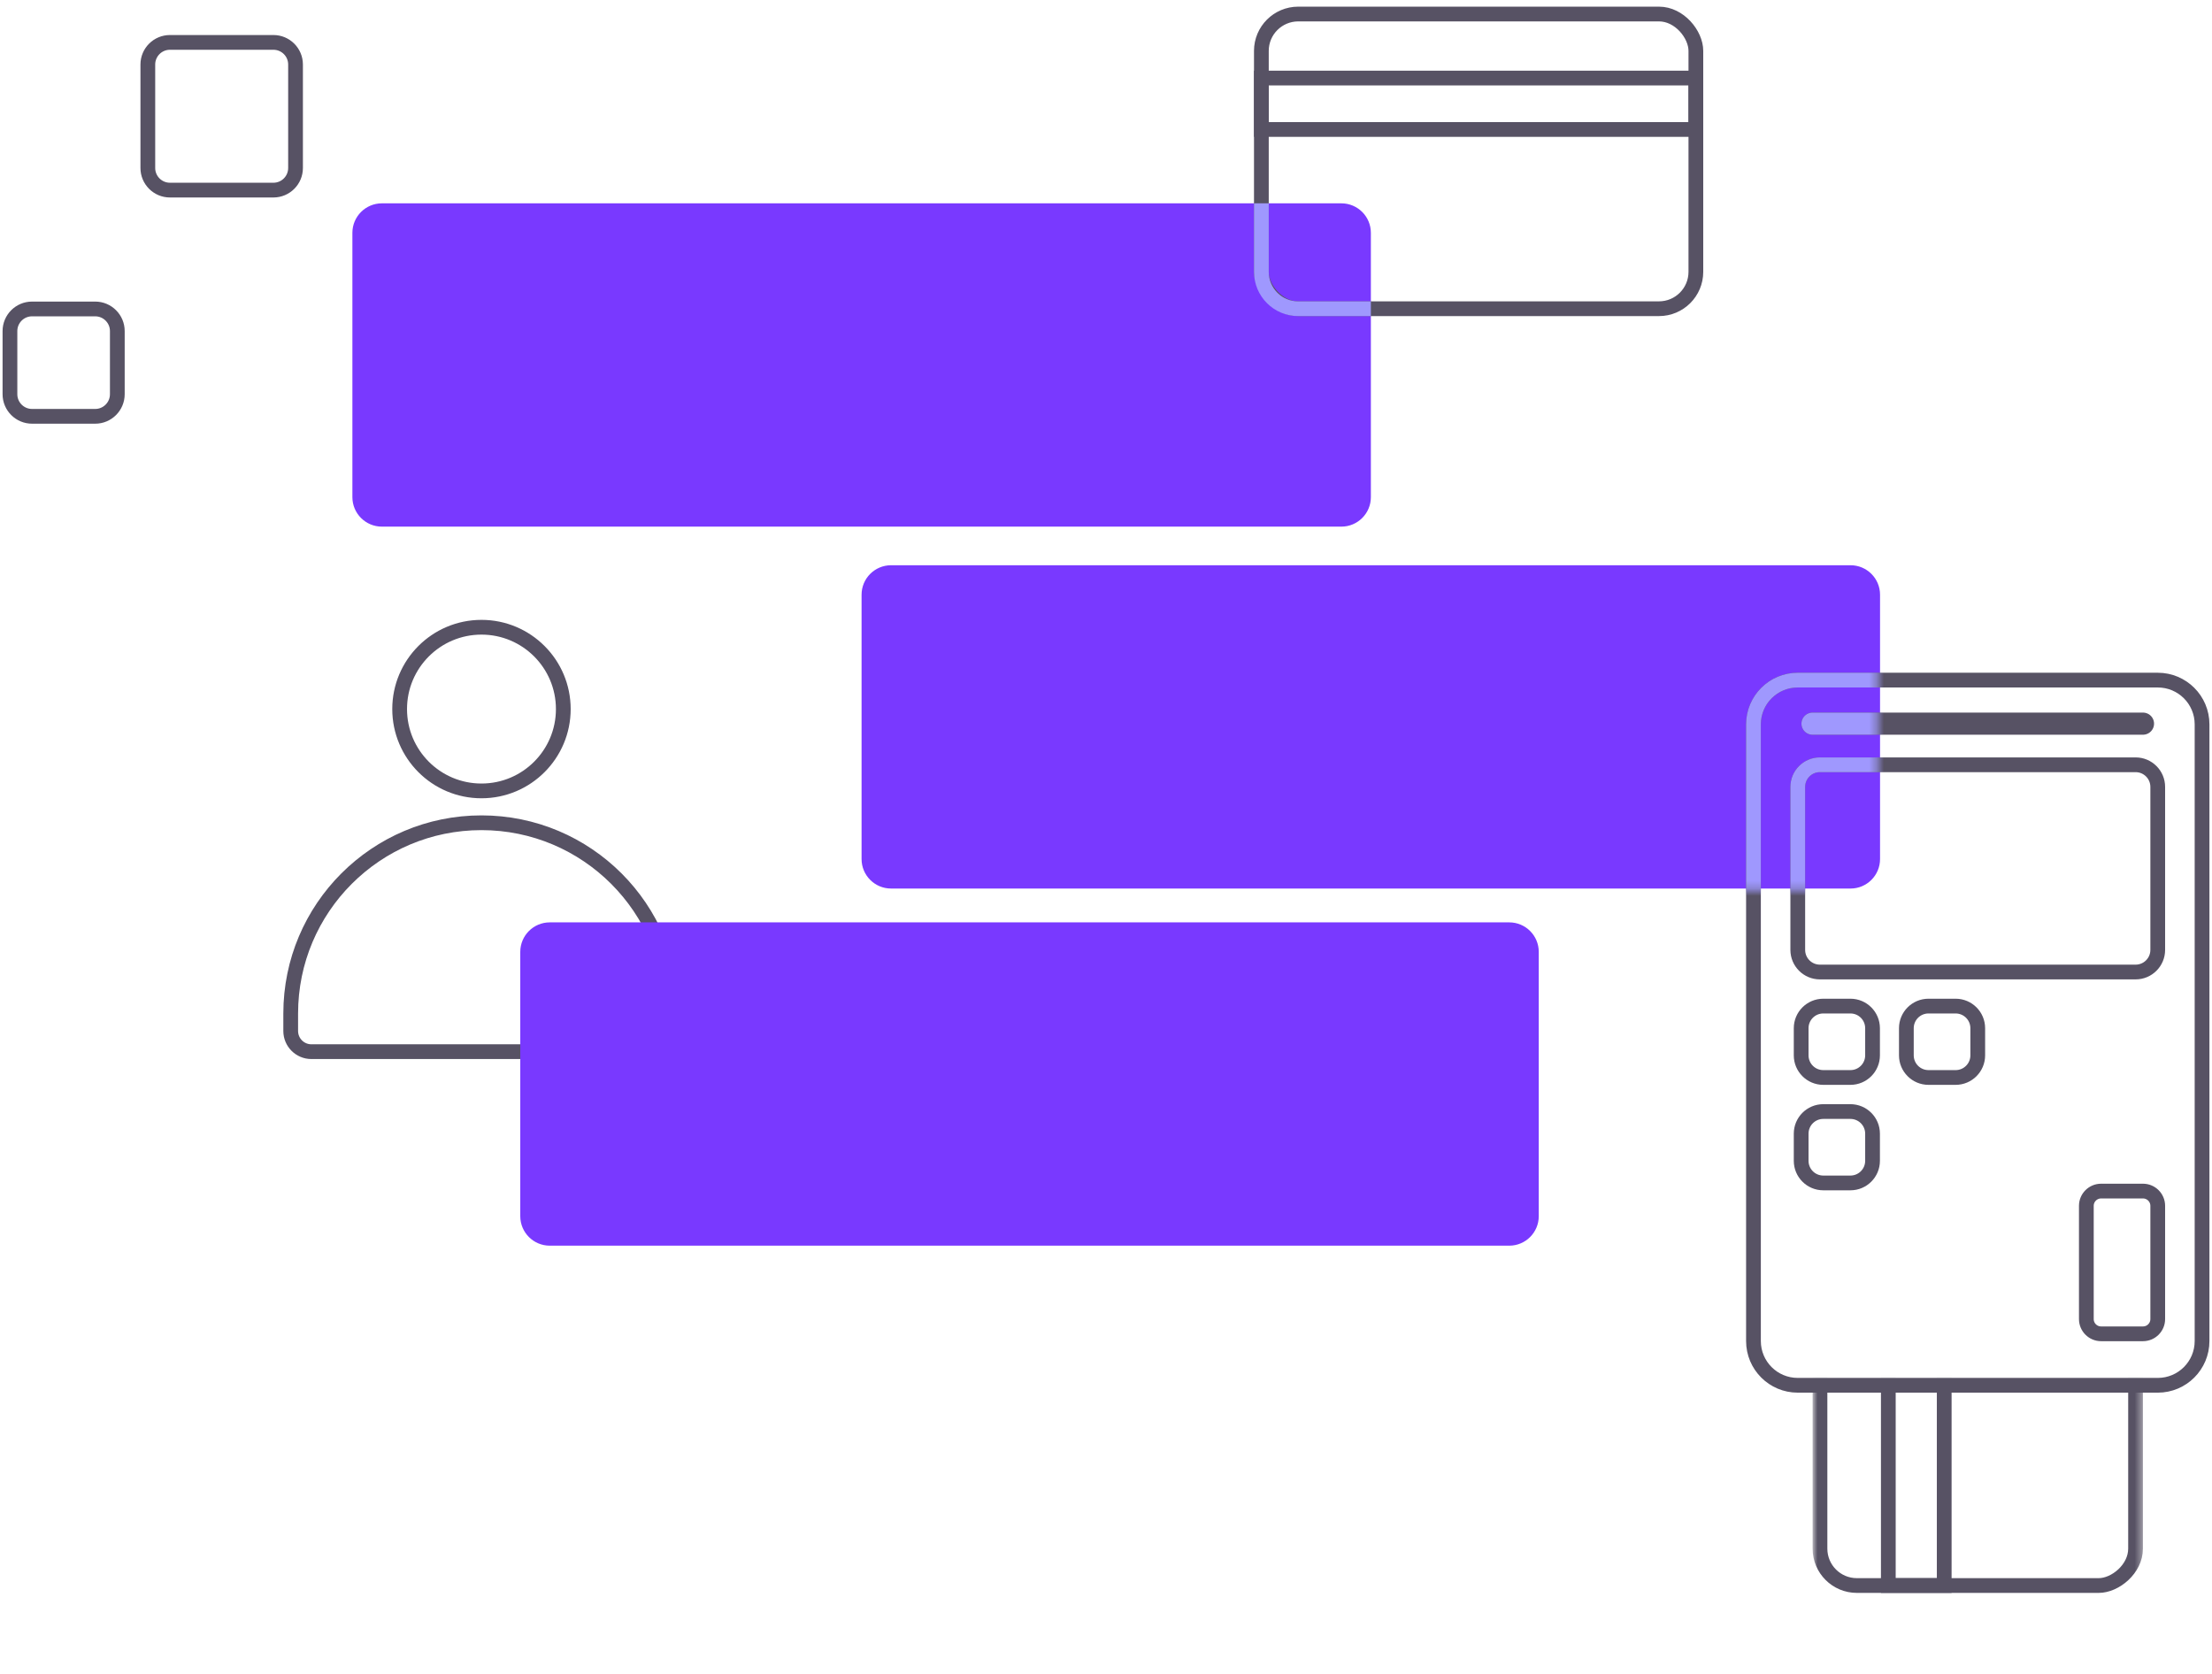 <?xml version="1.0" encoding="UTF-8"?>
<svg xmlns="http://www.w3.org/2000/svg" width="300" height="227" viewBox="0 0 300 227" fill="none">
  <path d="M39.426 139.829L39.426 137.46C39.426 123.171 51.009 111.588 65.298 111.588C79.587 111.588 91.17 123.171 91.17 137.46L91.17 139.829C91.17 141.378 89.914 142.635 88.365 142.635L42.231 142.635C40.682 142.635 39.426 141.378 39.426 139.829Z" stroke="#575264" stroke-width="2"></path>
  <path d="M65.299 85.071C71.428 85.071 76.397 90.04 76.397 96.169C76.397 102.299 71.428 107.268 65.299 107.268C59.169 107.268 54.201 102.299 54.201 96.169C54.201 90.04 59.169 85.071 65.299 85.071Z" stroke="#575264" stroke-width="2"></path>
  <path d="M20.049 22.784L20.049 8.75C20.049 7.093 21.392 5.75 23.049 5.75L37.082 5.75C38.739 5.75 40.082 7.093 40.082 8.75L40.082 22.784C40.082 24.44 38.739 25.784 37.082 25.784L23.049 25.784C21.392 25.784 20.049 24.44 20.049 22.784Z" stroke="#575264" stroke-width="2"></path>
  <path d="M250.979 120.51L120.85 120.51C118.64 120.51 116.85 118.719 116.85 116.51L116.85 80.662C116.85 78.453 118.64 76.662 120.85 76.662L250.979 76.662C253.188 76.662 254.979 78.453 254.979 80.662L254.979 116.51C254.979 118.719 253.188 120.51 250.979 120.51Z" fill="#7939FF"></path>
  <path d="M181.922 71.426L51.793 71.426C49.584 71.426 47.793 69.635 47.793 67.426L47.793 31.578C47.793 29.369 49.584 27.578 51.793 27.578L181.922 27.578C184.131 27.578 185.922 29.369 185.922 31.578L185.922 67.426C185.922 69.635 184.131 71.426 181.922 71.426Z" fill="#7939FF"></path>
  <path d="M204.692 168.947L74.562 168.947C72.353 168.947 70.562 167.156 70.562 164.947L70.562 129.099C70.562 126.889 72.353 125.099 74.562 125.099L204.692 125.099C206.901 125.099 208.692 126.889 208.692 129.099L208.692 164.947C208.692 167.156 206.901 168.947 204.692 168.947Z" fill="#7939FF"></path>
  <mask id="mask0_6697_38937" style="mask-type:alpha" maskUnits="userSpaceOnUse" x="245" y="187" width="46" height="40">
    <rect x="245.82" y="187.882" width="44.821" height="38.217" fill="#D9D9D9"></rect>
  </mask>
  <g mask="url(#mask0_6697_38937)">
    <rect x="246.832" y="215.04" width="64.333" height="42.801" rx="5" transform="rotate(-90 246.832 215.04)" stroke="#575264" stroke-width="2"></rect>
    <rect x="256.101" y="215.04" width="64.333" height="7.581" transform="rotate(-90 256.101 215.04)" stroke="#575264" stroke-width="2"></rect>
  </g>
  <path d="M244.28 143.135L244.28 139.453C244.28 137.796 245.623 136.453 247.28 136.453L250.962 136.453C252.619 136.453 253.962 137.796 253.962 139.453L253.962 143.135C253.962 144.792 252.619 146.135 250.962 146.135L247.28 146.135C245.623 146.135 244.28 144.792 244.28 143.135Z" stroke="#575264" stroke-width="2"></path>
  <path d="M244.28 157.438L244.28 153.756C244.28 152.099 245.623 150.756 247.28 150.756L250.962 150.756C252.619 150.756 253.962 152.099 253.962 153.756L253.962 157.438C253.962 159.095 252.619 160.438 250.962 160.438L247.28 160.438C245.623 160.438 244.28 159.095 244.28 157.438Z" stroke="#575264" stroke-width="2"></path>
  <path d="M258.548 143.135L258.548 139.453C258.548 137.796 259.891 136.453 261.548 136.453L265.23 136.453C266.887 136.453 268.23 137.796 268.23 139.453L268.23 143.135C268.23 144.792 266.887 146.135 265.23 146.135L261.548 146.135C259.891 146.135 258.548 144.792 258.548 143.135Z" stroke="#575264" stroke-width="2"></path>
  <path d="M282.958 178.901L282.958 163.544C282.958 162.439 283.854 161.544 284.958 161.544L290.641 161.544C291.745 161.544 292.641 162.439 292.641 163.544L292.641 178.901C292.641 180.006 291.745 180.901 290.641 180.901L284.958 180.901C283.854 180.901 282.958 180.006 282.958 178.901Z" stroke="#575264" stroke-width="2"></path>
  <path d="M243.821 128.832L243.821 106.725C243.821 105.068 245.164 103.725 246.821 103.725L289.641 103.725C291.297 103.725 292.641 105.068 292.641 106.725L292.641 128.832C292.641 130.489 291.297 131.832 289.641 131.832L246.821 131.832C245.164 131.832 243.821 130.489 243.821 128.832Z" stroke="#575264" stroke-width="2"></path>
  <path d="M237.812 181.882L237.812 98.242C237.812 94.928 240.499 92.242 243.812 92.242L292.651 92.242C295.964 92.242 298.651 94.928 298.651 98.242L298.651 181.882C298.651 185.195 295.964 187.882 292.651 187.882L243.812 187.882C240.498 187.882 237.812 185.195 237.812 181.882Z" stroke="#575264" stroke-width="2"></path>
  <path d="M245.82 98.147H290.641" stroke="#575264" stroke-width="3" stroke-linecap="round"></path>
  <mask id="mask1_6697_38937" style="mask-type:alpha" maskUnits="userSpaceOnUse" x="116" y="76" width="139" height="45">
    <path d="M250.643 120.75L120.513 120.75C118.304 120.75 116.513 118.959 116.513 116.75L116.513 80.902C116.513 78.693 118.304 76.902 120.513 76.902L250.643 76.902C252.852 76.902 254.643 78.693 254.643 80.902L254.643 116.75C254.643 118.959 252.852 120.75 250.643 120.75Z" fill="#7939FF"></path>
  </mask>
  <g mask="url(#mask1_6697_38937)">
    <path d="M243.821 128.832L243.821 106.725C243.821 105.068 245.164 103.725 246.821 103.725L289.641 103.725C291.297 103.725 292.641 105.068 292.641 106.725L292.641 128.832C292.641 130.489 291.297 131.832 289.641 131.832L246.821 131.832C245.164 131.832 243.821 130.489 243.821 128.832Z" stroke="#9F98FE" stroke-width="2"></path>
    <path d="M237.812 181.882L237.812 98.242C237.812 94.928 240.499 92.242 243.812 92.242L292.651 92.242C295.964 92.242 298.651 94.928 298.651 98.242L298.651 181.882C298.651 185.195 295.964 187.882 292.651 187.882L243.812 187.882C240.498 187.882 237.812 185.195 237.812 181.882Z" stroke="#9F98FE" stroke-width="2"></path>
    <path d="M245.82 98.147H290.641" stroke="#9F98FE" stroke-width="3" stroke-linecap="round"></path>
  </g>
  <rect x="171.072" y="1.902" width="58.928" height="39.967" rx="5" stroke="#575264" stroke-width="2"></rect>
  <rect x="171.072" y="10.586" width="58.928" height="6.975" stroke="#575264" stroke-width="2"></rect>
  <path d="M185.922 41.873L176.073 41.873C173.312 41.873 171.073 39.634 171.073 36.873L171.073 27.578" stroke="#9F98FE" stroke-width="2"></path>
  <path d="M1.349 53.464L1.349 44.902C1.349 43.245 2.692 41.902 4.349 41.902L12.911 41.902C14.567 41.902 15.911 43.245 15.911 44.902L15.911 53.464C15.911 55.12 14.567 56.464 12.911 56.464L4.349 56.464C2.692 56.464 1.349 55.12 1.349 53.464Z" stroke="#575264" stroke-width="2"></path>
</svg>
